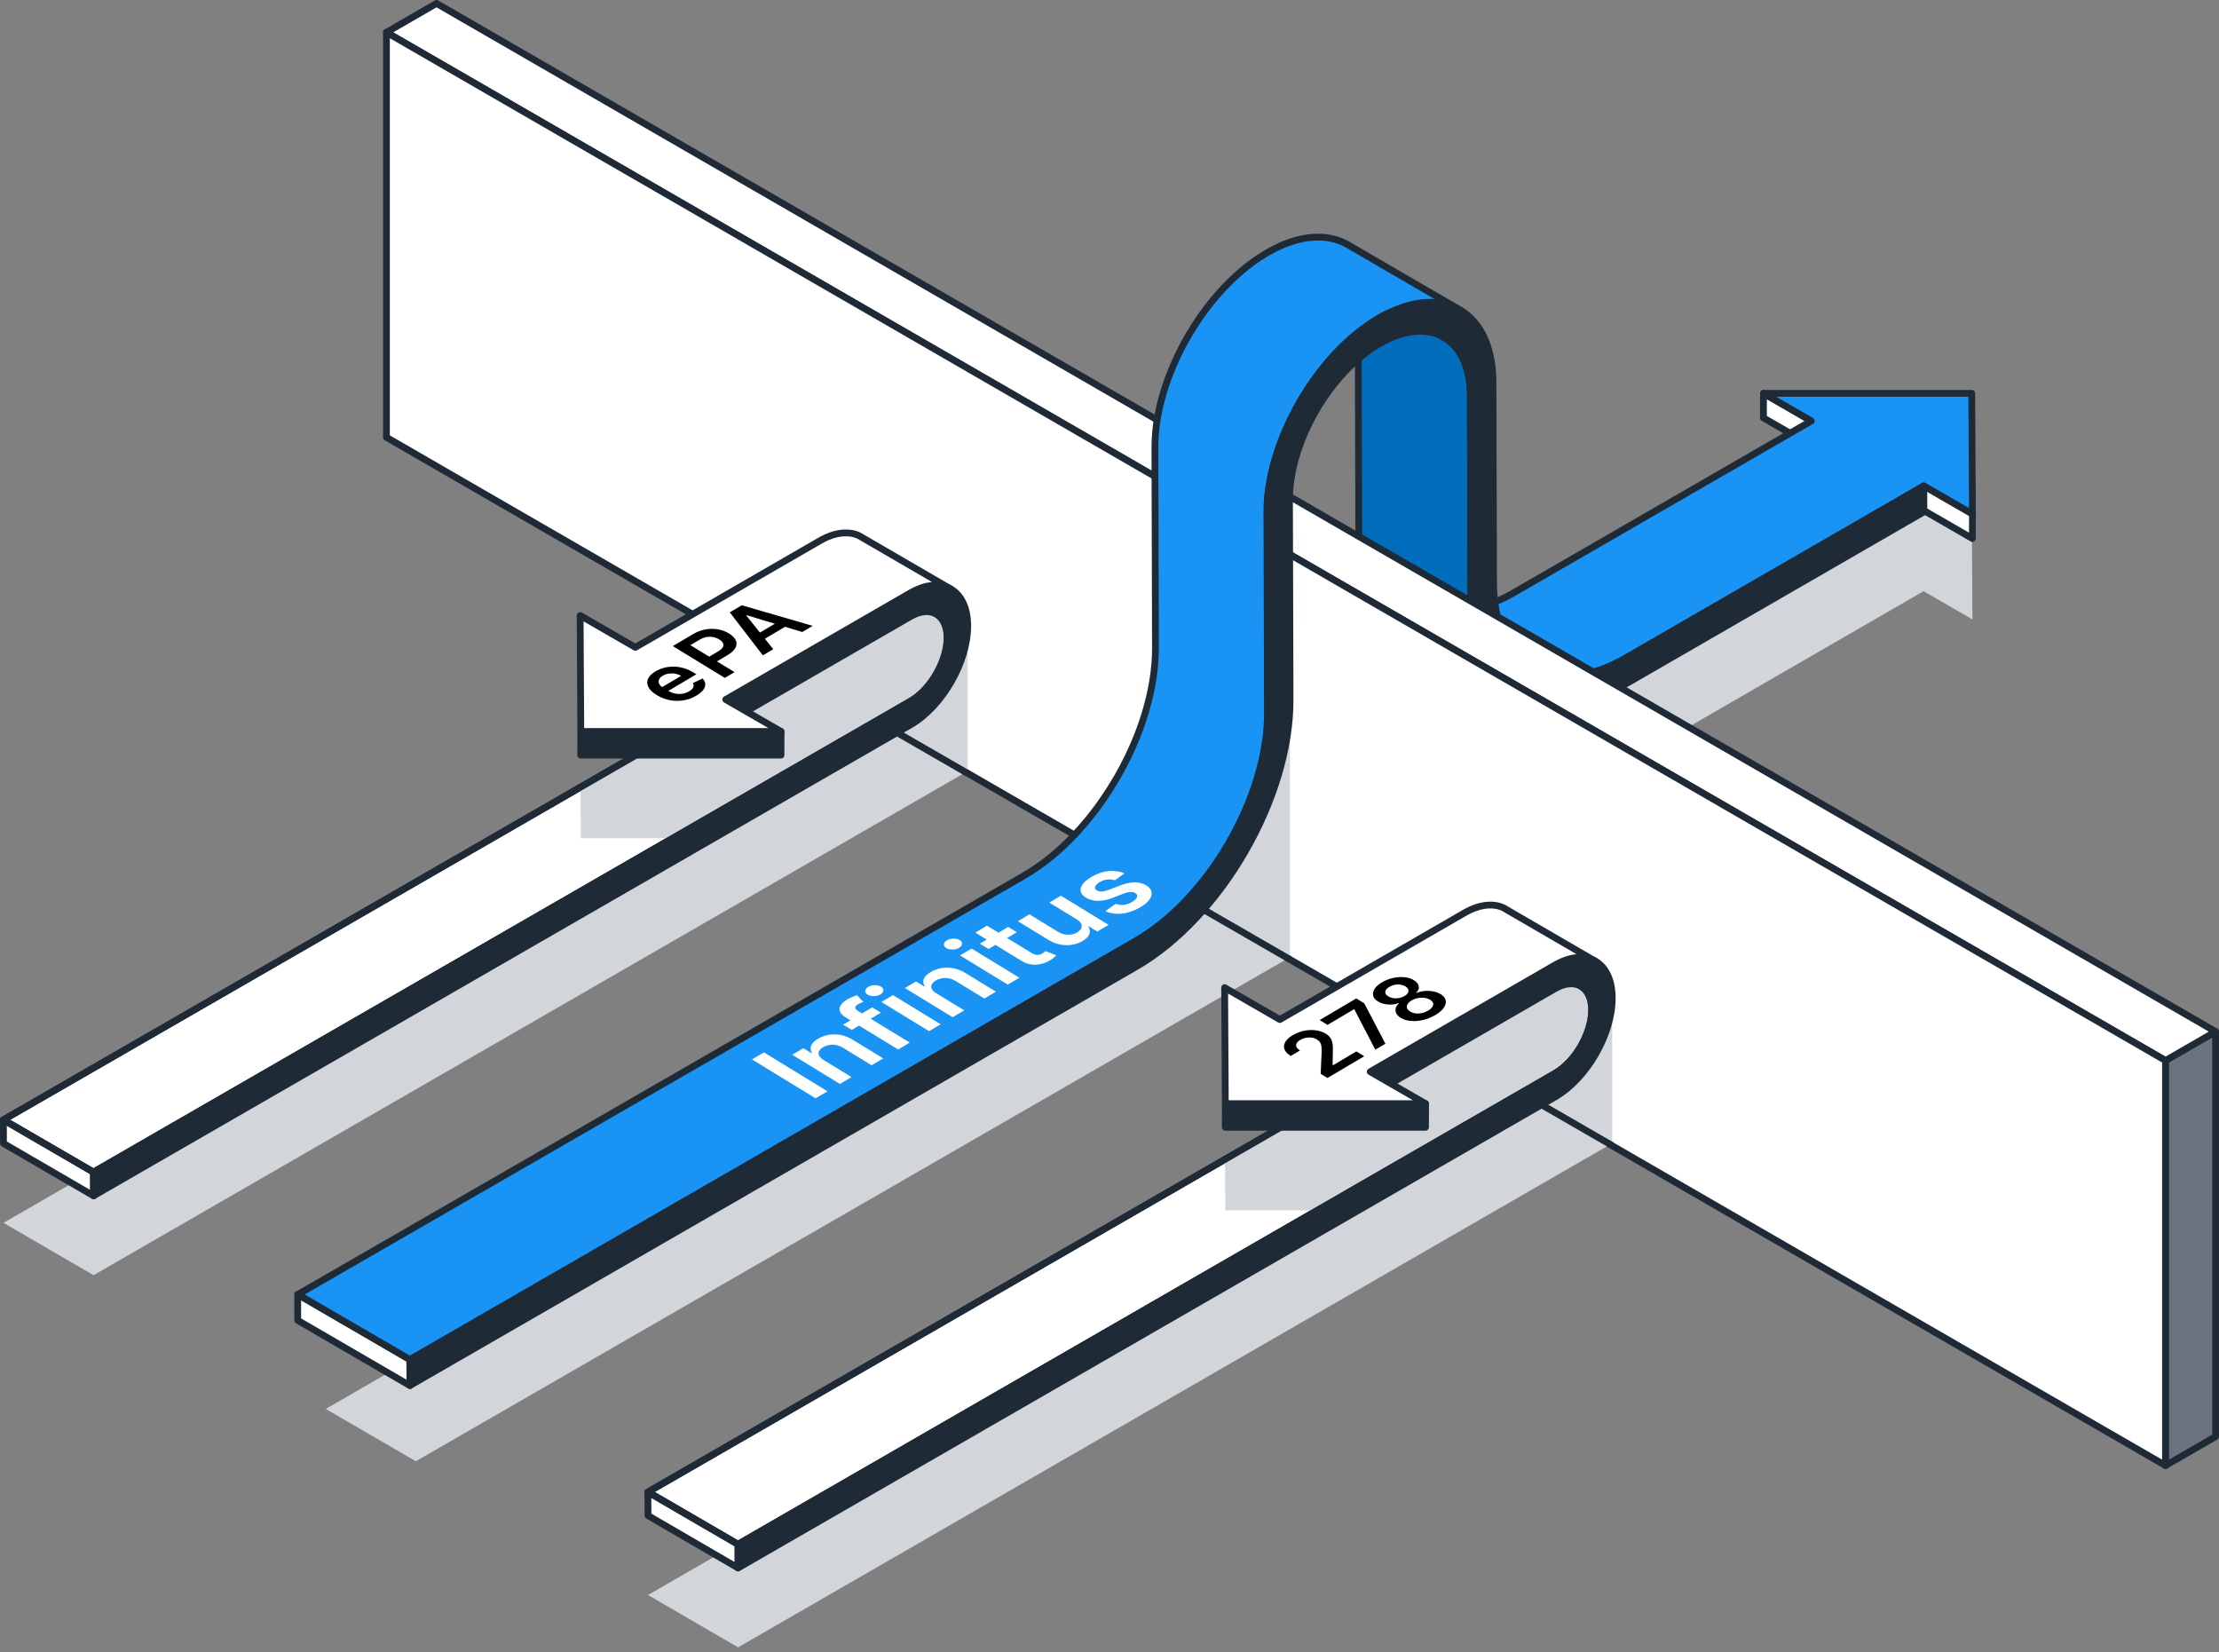 <?xml version="1.0" encoding="UTF-8"?>
<svg xmlns="http://www.w3.org/2000/svg" width="360" height="268" viewBox="0 0 360 268" fill="none">
  <rect x="0" y="0" width="360" height="268" fill="#808080" stroke="none"/>
  <g clip-path="url(#clip0_7861_3737)">
    <path d="M319.999 100.478L319.885 80.913L286.103 80.909L295.709 86.457L297.405 87.435L202.793 142.094L217.408 150.586L312.068 95.9L319.999 100.478Z" fill="#D2D6DB"></path>
    <path d="M310.394 77.826L295.709 69.349L286.103 63.805L286.092 67.788L295.698 73.333L310.383 81.809L319.988 87.357L319.999 83.374L310.394 77.826Z" fill="white" stroke="#1F2A37" stroke-width="1.102" stroke-linejoin="round"></path>
    <path d="M319.999 83.374L319.885 63.809H286.107L293.861 68.283L245.59 96.152C245.258 96.343 244.929 96.52 244.605 96.69C244.52 96.734 244.435 96.779 244.35 96.823C244.055 96.974 243.76 97.118 243.469 97.254C243.435 97.269 243.406 97.284 243.373 97.299C243.048 97.446 242.727 97.587 242.406 97.716C242.344 97.741 242.281 97.767 242.218 97.789C241.905 97.911 241.595 98.029 241.289 98.132C241.252 98.144 241.218 98.155 241.182 98.166C240.887 98.265 240.595 98.354 240.307 98.435C240.263 98.446 240.219 98.461 240.175 98.475C239.935 98.542 239.695 98.597 239.455 98.653C239.359 98.675 239.263 98.701 239.171 98.723C238.847 98.793 238.522 98.852 238.205 98.903C238.179 98.907 238.149 98.911 238.124 98.914C237.847 98.955 237.574 98.988 237.301 99.014C237.205 99.021 237.106 99.029 237.01 99.036C236.803 99.051 236.6 99.062 236.397 99.069C236.305 99.069 236.217 99.073 236.124 99.073C235.91 99.073 235.696 99.073 235.49 99.062C235.42 99.062 235.346 99.062 235.276 99.055C235.007 99.04 234.737 99.014 234.475 98.984C234.416 98.977 234.361 98.966 234.302 98.959C234.088 98.929 233.882 98.896 233.671 98.855C233.601 98.841 233.527 98.826 233.457 98.811C233.214 98.76 232.974 98.701 232.738 98.634C232.727 98.634 232.716 98.627 232.705 98.627C232.458 98.557 232.218 98.472 231.982 98.387C231.915 98.365 231.853 98.339 231.79 98.313C231.598 98.239 231.41 98.158 231.222 98.073C231.174 98.051 231.126 98.029 231.078 98.007C230.838 97.893 230.599 97.767 230.37 97.634L248.57 108.21C248.611 108.232 248.648 108.254 248.688 108.276C248.88 108.387 249.079 108.487 249.278 108.583C249.326 108.605 249.374 108.627 249.422 108.649C249.537 108.701 249.647 108.756 249.765 108.804C249.839 108.833 249.917 108.863 249.99 108.893C250.053 108.918 250.116 108.944 250.182 108.966C250.418 109.051 250.654 109.136 250.898 109.206C250.898 109.206 250.901 109.206 250.905 109.206C250.916 109.206 250.927 109.213 250.938 109.213C251.174 109.28 251.414 109.339 251.658 109.39C251.728 109.405 251.802 109.42 251.872 109.435C251.949 109.45 252.023 109.468 252.1 109.479C252.233 109.501 252.366 109.52 252.502 109.538C252.561 109.545 252.617 109.556 252.676 109.564C252.912 109.593 253.155 109.616 253.399 109.634C253.425 109.634 253.45 109.634 253.476 109.634C253.546 109.638 253.616 109.638 253.69 109.641C253.9 109.649 254.111 109.652 254.325 109.652C254.413 109.652 254.505 109.652 254.598 109.649C254.671 109.649 254.741 109.649 254.815 109.645C254.944 109.638 255.077 109.627 255.21 109.616C255.306 109.608 255.402 109.604 255.498 109.593C255.771 109.568 256.044 109.534 256.32 109.494C256.346 109.49 256.376 109.486 256.401 109.483C256.401 109.483 256.409 109.483 256.412 109.483C256.73 109.435 257.047 109.376 257.372 109.306C257.467 109.284 257.563 109.258 257.659 109.236C257.87 109.188 258.083 109.14 258.297 109.081C258.323 109.073 258.349 109.066 258.375 109.059C258.419 109.047 258.463 109.033 258.511 109.018C258.799 108.937 259.09 108.845 259.386 108.749C259.422 108.738 259.456 108.727 259.493 108.715C259.799 108.608 260.112 108.494 260.422 108.372C260.485 108.347 260.548 108.321 260.61 108.295C260.677 108.269 260.743 108.243 260.813 108.214C261.068 108.107 261.322 107.996 261.58 107.878C261.614 107.863 261.647 107.849 261.676 107.83C261.968 107.694 262.263 107.55 262.558 107.399C262.643 107.354 262.728 107.31 262.812 107.266C263.141 107.096 263.469 106.915 263.797 106.727L312.127 78.826L320.01 83.377L319.999 83.374Z" fill="#1994F5" stroke="#1F2A37" stroke-width="1.102" stroke-linejoin="round"></path>
    <path d="M238.64 96.597L238.548 64.129C238.533 59.51 236.899 56.257 234.262 54.722L216.061 44.147C218.699 45.677 220.333 48.931 220.348 53.553L220.44 86.021C220.462 93.915 223.258 99.474 227.762 102.089L245.962 112.665C241.458 110.046 238.662 104.487 238.64 96.597Z" fill="#006EBD" stroke="#1F2A37" stroke-width="1.102" stroke-linejoin="round"></path>
    <path d="M312.116 78.821L263.786 106.723C251.979 113.54 242.344 108.047 242.307 94.484L242.215 62.015C242.181 50.857 234.571 46.084 225.014 50.89V55.114C232.554 51.458 238.526 55.291 238.548 64.129L238.64 96.597C238.684 112.485 249.968 118.918 263.797 110.932L312.116 83.037V78.821Z" fill="#1F2A37" stroke="#1F2A37" stroke-width="1.102" stroke-linejoin="round"></path>
    <path d="M70.82 0.554V66.25L359.447 233.045V167.348L70.82 0.554Z" fill="#5DAECF"></path>
    <path d="M351.32 172.04V237.736L359.447 233.044V167.348L351.32 172.04Z" fill="#6C737F" stroke="#1F2A37" stroke-width="1.102" stroke-linejoin="round"></path>
    <path d="M351.32 172.04L62.694 5.246L70.82 0.554L359.447 167.348L351.32 172.04Z" fill="white" stroke="#1F2A37" stroke-width="1.102" stroke-linejoin="round"></path>
    <path d="M62.694 5.245V70.942L351.32 237.736V172.039L62.694 5.245Z" fill="white" stroke="#1F2A37" stroke-width="1.102" stroke-linejoin="round"></path>
    <path d="M142.334 116.627L0.564 198.366L15.179 206.858L156.997 125.093L142.334 116.627Z" fill="#D2D6DB"></path>
    <path d="M142.334 93.053L156.997 101.518V125.093L142.334 116.628V93.053Z" fill="#D2D6DB"></path>
    <path d="M153.452 105.392C153.485 105.226 153.518 105.06 153.544 104.894C153.544 104.894 153.544 104.89 153.544 104.886C153.577 104.669 153.603 104.455 153.622 104.244C153.625 104.189 153.633 104.137 153.636 104.082C153.651 103.868 153.662 103.654 153.662 103.444C153.659 101.566 152.991 100.242 151.921 99.622L137.306 91.131C138.38 91.754 139.044 93.075 139.047 94.952C139.047 95.163 139.036 95.377 139.022 95.591C139.018 95.646 139.014 95.698 139.007 95.753C138.988 95.967 138.963 96.181 138.929 96.395V96.402C138.896 96.612 138.852 96.823 138.808 97.033C138.785 97.129 138.763 97.228 138.738 97.324C138.701 97.479 138.66 97.63 138.616 97.785C138.597 97.844 138.583 97.903 138.564 97.966C138.498 98.18 138.428 98.394 138.35 98.608C138.339 98.638 138.328 98.663 138.317 98.693C138.232 98.918 138.144 99.139 138.048 99.361C138.04 99.379 138.033 99.394 138.026 99.408C137.926 99.633 137.823 99.855 137.712 100.072C137.701 100.091 137.69 100.113 137.683 100.131C137.568 100.36 137.446 100.585 137.317 100.803C137.317 100.803 137.314 100.81 137.31 100.814C137.177 101.043 137.041 101.264 136.897 101.485C136.893 101.493 136.889 101.496 136.886 101.504C136.742 101.725 136.591 101.943 136.436 102.153C136.436 102.153 136.432 102.157 136.428 102.16C136.273 102.37 136.111 102.577 135.945 102.78C135.945 102.78 135.938 102.787 135.938 102.791C135.772 102.99 135.602 103.182 135.429 103.37C135.421 103.378 135.418 103.381 135.41 103.389C135.263 103.544 135.111 103.691 134.96 103.839C134.898 103.898 134.835 103.957 134.772 104.012C134.658 104.119 134.54 104.219 134.422 104.318C134.359 104.37 134.3 104.421 134.237 104.473C134.075 104.606 133.909 104.731 133.739 104.849C133.725 104.86 133.706 104.871 133.691 104.883C133.5 105.015 133.3 105.141 133.105 105.255L0.553 181.657L15.168 190.148L147.716 113.743C147.716 113.743 147.723 113.739 147.727 113.736C147.812 113.688 147.897 113.636 147.982 113.581C148.066 113.529 148.151 113.474 148.236 113.415C148.258 113.4 148.28 113.381 148.302 113.367C148.317 113.356 148.336 113.345 148.35 113.333C148.395 113.304 148.439 113.271 148.483 113.241C148.575 113.175 148.671 113.105 148.764 113.031C148.793 113.009 148.823 112.983 148.848 112.961C148.911 112.909 148.974 112.858 149.033 112.806C149.151 112.706 149.269 112.607 149.383 112.5C149.446 112.441 149.509 112.385 149.571 112.326C149.612 112.286 149.656 112.249 149.697 112.212C149.763 112.149 149.826 112.083 149.889 112.017C149.933 111.972 149.977 111.924 150.021 111.876C150.025 111.873 150.032 111.865 150.036 111.862C150.044 111.854 150.051 111.847 150.058 111.836C150.095 111.795 150.136 111.755 150.173 111.71C150.21 111.67 150.246 111.626 150.287 111.585C150.324 111.544 150.361 111.5 150.398 111.456C150.431 111.415 150.468 111.375 150.501 111.334C150.516 111.316 150.53 111.297 150.545 111.279C150.545 111.279 150.553 111.271 150.553 111.268C150.567 111.253 150.578 111.235 150.593 111.22C150.623 111.183 150.656 111.142 150.685 111.105C150.715 111.069 150.748 111.028 150.778 110.987C150.807 110.947 150.84 110.906 150.87 110.869C150.903 110.829 150.933 110.785 150.966 110.744C150.988 110.714 151.01 110.681 151.036 110.652L151.043 110.644C151.043 110.644 151.058 110.626 151.062 110.619C151.091 110.574 151.124 110.534 151.154 110.489C151.187 110.445 151.217 110.401 151.25 110.353C151.287 110.301 151.32 110.25 151.357 110.198C151.394 110.146 151.427 110.095 151.46 110.039C151.471 110.025 151.478 110.01 151.49 109.991C151.49 109.988 151.497 109.98 151.501 109.977C151.523 109.943 151.541 109.914 151.563 109.881C151.604 109.818 151.644 109.752 151.685 109.689C151.726 109.623 151.766 109.556 151.807 109.486C151.844 109.427 151.877 109.364 151.914 109.305C151.914 109.305 151.917 109.298 151.921 109.294C151.921 109.291 151.929 109.283 151.929 109.28C151.976 109.195 152.024 109.11 152.072 109.025C152.12 108.94 152.165 108.855 152.209 108.767C152.235 108.719 152.26 108.667 152.283 108.619C152.294 108.601 152.305 108.579 152.312 108.56C152.327 108.531 152.345 108.497 152.36 108.468C152.412 108.365 152.46 108.261 152.508 108.158C152.548 108.07 152.589 107.981 152.626 107.893C152.633 107.878 152.64 107.859 152.648 107.845C152.652 107.834 152.659 107.819 152.666 107.808C152.718 107.686 152.77 107.561 152.821 107.439C152.854 107.35 152.888 107.265 152.921 107.177C152.932 107.151 152.943 107.122 152.95 107.096C152.958 107.077 152.965 107.055 152.972 107.037C153.028 106.886 153.079 106.731 153.127 106.579C153.142 106.539 153.149 106.498 153.164 106.454C153.183 106.395 153.201 106.336 153.216 106.273C153.238 106.199 153.26 106.126 153.282 106.052C153.304 105.971 153.319 105.893 153.338 105.816C153.363 105.72 153.386 105.62 153.408 105.524C153.419 105.48 153.43 105.436 153.441 105.392H153.452Z" fill="white" stroke="#1F2A37" stroke-width="1.102" stroke-linejoin="round"></path>
    <path d="M15.179 193.98L0.564 185.485L0.553 181.656L15.168 190.151L15.179 193.98Z" fill="white" stroke="#1F2A37" stroke-width="1.102" stroke-linejoin="round"></path>
    <path d="M151.918 99.618L137.303 91.127C138.376 91.75 139.04 93.071 139.044 94.948C139.044 95.159 139.033 95.373 139.018 95.587C139.014 95.642 139.011 95.694 139.003 95.749C138.985 95.963 138.959 96.177 138.926 96.391V96.398C138.893 96.608 138.848 96.819 138.804 97.029C138.782 97.125 138.76 97.225 138.734 97.32C138.697 97.475 138.656 97.626 138.612 97.781C138.594 97.841 138.579 97.9 138.561 97.962C138.494 98.176 138.424 98.39 138.347 98.604C138.336 98.634 138.324 98.659 138.313 98.689C138.229 98.914 138.14 99.135 138.044 99.357C138.037 99.375 138.029 99.39 138.022 99.404C137.922 99.629 137.819 99.851 137.708 100.068C137.697 100.087 137.686 100.109 137.679 100.128C137.565 100.356 137.443 100.581 137.314 100.799C137.314 100.799 137.31 100.806 137.306 100.81C137.174 101.039 137.037 101.264 136.893 101.481C136.89 101.489 136.886 101.492 136.882 101.5C136.738 101.721 136.587 101.939 136.432 102.149C136.432 102.149 136.428 102.153 136.425 102.156C136.27 102.367 136.108 102.573 135.942 102.776C135.942 102.776 135.934 102.783 135.934 102.787C135.768 102.986 135.599 103.178 135.425 103.366C135.418 103.374 135.414 103.377 135.407 103.385C135.259 103.54 135.108 103.687 134.957 103.835C134.894 103.894 134.831 103.953 134.769 104.008C134.654 104.115 134.536 104.215 134.418 104.314C134.355 104.366 134.296 104.418 134.234 104.469C134.071 104.602 133.905 104.727 133.736 104.845C133.721 104.856 133.702 104.868 133.688 104.879C133.496 105.011 133.297 105.137 133.101 105.251L103.315 122.47L94.174 127.753L94.222 135.975H109.257L117.977 130.936L147.716 113.746C147.716 113.746 147.723 113.743 147.727 113.739C147.812 113.691 147.897 113.639 147.982 113.584C148.066 113.532 148.151 113.477 148.236 113.418C148.258 113.403 148.28 113.385 148.303 113.37C148.317 113.359 148.336 113.348 148.351 113.337C148.395 113.307 148.439 113.274 148.483 113.245C148.576 113.178 148.671 113.108 148.764 113.034C148.793 113.012 148.823 112.986 148.848 112.964C148.911 112.913 148.974 112.861 149.033 112.809C149.151 112.71 149.269 112.61 149.383 112.503C149.446 112.444 149.509 112.389 149.572 112.33C149.612 112.289 149.656 112.252 149.697 112.216C149.763 112.153 149.826 112.086 149.889 112.02C149.933 111.976 149.977 111.928 150.022 111.88C150.025 111.876 150.033 111.869 150.036 111.865C150.044 111.858 150.051 111.85 150.058 111.839C150.095 111.799 150.136 111.758 150.173 111.714C150.21 111.673 150.247 111.629 150.287 111.588C150.324 111.548 150.361 111.504 150.398 111.459C150.431 111.419 150.468 111.378 150.501 111.338C150.516 111.319 150.531 111.301 150.545 111.282C150.545 111.282 150.553 111.275 150.553 111.271C150.567 111.256 150.579 111.238 150.593 111.223C150.623 111.186 150.656 111.146 150.685 111.109C150.715 111.072 150.748 111.031 150.778 110.991C150.807 110.95 150.84 110.91 150.87 110.873C150.903 110.832 150.933 110.788 150.966 110.747C150.988 110.718 151.01 110.685 151.036 110.655L151.043 110.648C151.043 110.648 151.058 110.629 151.062 110.622C151.091 110.578 151.124 110.537 151.154 110.493C151.187 110.449 151.217 110.404 151.25 110.356C151.287 110.305 151.32 110.253 151.357 110.201C151.394 110.15 151.427 110.098 151.46 110.043C151.471 110.028 151.479 110.013 151.49 109.995C151.49 109.991 151.497 109.984 151.501 109.98C151.523 109.947 151.541 109.917 151.563 109.884C151.604 109.822 151.645 109.755 151.685 109.692C151.726 109.626 151.766 109.56 151.807 109.49C151.844 109.431 151.877 109.368 151.914 109.309C151.914 109.309 151.918 109.301 151.921 109.298C151.921 109.294 151.929 109.287 151.929 109.283C151.977 109.198 152.025 109.113 152.072 109.028C152.12 108.944 152.165 108.859 152.209 108.77C152.235 108.722 152.261 108.671 152.283 108.623C152.294 108.604 152.305 108.582 152.312 108.564C152.327 108.534 152.345 108.505 152.36 108.471C152.412 108.368 152.46 108.265 152.508 108.162C152.548 108.073 152.589 107.985 152.626 107.896C152.633 107.881 152.641 107.863 152.648 107.848C152.652 107.837 152.659 107.822 152.666 107.811C152.718 107.689 152.77 107.564 152.821 107.442C152.854 107.354 152.888 107.269 152.921 107.18C152.932 107.155 152.943 107.125 152.95 107.099C152.958 107.081 152.965 107.059 152.973 107.04C153.028 106.889 153.079 106.734 153.127 106.583C153.142 106.542 153.15 106.502 153.164 106.457C153.183 106.398 153.201 106.339 153.216 106.277C153.238 106.203 153.26 106.129 153.282 106.055C153.305 105.974 153.319 105.897 153.338 105.819C153.364 105.723 153.386 105.627 153.408 105.528C153.419 105.484 153.43 105.439 153.441 105.395C153.474 105.229 153.507 105.063 153.533 104.897C153.533 104.897 153.533 104.893 153.533 104.89C153.566 104.672 153.592 104.458 153.611 104.248C153.614 104.193 153.622 104.141 153.625 104.086C153.64 103.872 153.651 103.658 153.651 103.447C153.648 101.57 152.98 100.246 151.91 99.626L151.918 99.618Z" fill="#D2D6DB"></path>
    <path d="M147.664 96.199C152.792 93.237 156.979 95.624 156.997 101.518C157.015 107.413 152.855 114.613 147.727 117.576L15.179 193.981L15.168 190.152L147.716 113.747C151.006 111.847 153.673 107.225 153.662 103.444C153.651 99.667 150.966 98.132 147.676 100.032L116.081 118.273L116.07 114.44L147.664 96.199Z" fill="#1F2A37" stroke="#1F2A37" stroke-width="1.102" stroke-linejoin="round"></path>
    <path d="M246.899 176.997L105.129 258.736L119.741 267.228L261.558 185.463L246.899 176.997Z" fill="#D2D6DB"></path>
    <path d="M246.899 153.423L261.558 161.889V185.463L246.899 176.998V153.423Z" fill="#D2D6DB"></path>
    <path d="M258.017 165.762C258.05 165.596 258.084 165.43 258.109 165.264C258.109 165.264 258.109 165.26 258.109 165.256C258.143 165.039 258.168 164.825 258.187 164.614C258.19 164.559 258.198 164.508 258.202 164.452C258.216 164.238 258.227 164.024 258.227 163.814C258.224 161.936 257.556 160.612 256.486 159.992L241.871 151.501C242.945 152.124 243.609 153.445 243.613 155.323C243.613 155.533 243.601 155.747 243.587 155.961C243.583 156.016 243.579 156.068 243.572 156.123C243.554 156.337 243.528 156.551 243.495 156.765V156.772C243.461 156.982 243.417 157.193 243.373 157.403C243.351 157.499 243.329 157.598 243.303 157.694C243.266 157.849 243.225 158.001 243.181 158.155C243.163 158.215 243.148 158.274 243.129 158.336C243.063 158.55 242.993 158.764 242.915 158.978C242.904 159.008 242.893 159.033 242.882 159.063C242.797 159.288 242.709 159.509 242.613 159.731C242.606 159.749 242.598 159.764 242.591 159.779C242.491 160.004 242.388 160.225 242.277 160.443C242.266 160.461 242.255 160.483 242.248 160.502C242.133 160.73 242.012 160.955 241.883 161.173C241.883 161.173 241.879 161.18 241.875 161.184C241.742 161.413 241.606 161.634 241.462 161.855C241.458 161.863 241.455 161.866 241.451 161.874C241.307 162.095 241.156 162.313 241.001 162.523C241.001 162.523 240.997 162.527 240.994 162.53C240.839 162.741 240.676 162.947 240.51 163.15C240.51 163.15 240.503 163.157 240.503 163.161C240.337 163.36 240.167 163.552 239.994 163.74C239.987 163.748 239.983 163.751 239.975 163.759C239.828 163.914 239.677 164.061 239.525 164.209C239.463 164.268 239.4 164.327 239.337 164.382C239.223 164.489 239.105 164.589 238.987 164.688C238.924 164.74 238.865 164.792 238.802 164.843C238.64 164.976 238.474 165.101 238.304 165.219C238.29 165.231 238.271 165.242 238.256 165.253C238.065 165.385 237.865 165.511 237.67 165.625L105.122 242.03L119.737 250.522L252.285 174.117C252.285 174.117 252.292 174.113 252.296 174.109C252.381 174.061 252.466 174.01 252.55 173.954C252.635 173.903 252.72 173.847 252.805 173.788C252.827 173.774 252.849 173.755 252.871 173.74C252.886 173.729 252.905 173.718 252.919 173.707C252.964 173.678 253.008 173.645 253.052 173.615C253.144 173.549 253.24 173.475 253.332 173.405C253.362 173.383 253.391 173.357 253.417 173.335C253.48 173.283 253.543 173.231 253.602 173.18C253.72 173.08 253.838 172.981 253.952 172.874C254.015 172.815 254.078 172.759 254.14 172.7C254.181 172.66 254.225 172.623 254.266 172.586C254.332 172.523 254.395 172.457 254.457 172.39C254.502 172.346 254.546 172.298 254.59 172.25C254.594 172.247 254.601 172.239 254.605 172.235C254.612 172.228 254.62 172.221 254.627 172.21C254.664 172.169 254.705 172.128 254.742 172.084C254.778 172.044 254.815 171.999 254.856 171.959C254.893 171.918 254.93 171.874 254.967 171.83C255 171.789 255.037 171.749 255.07 171.708C255.085 171.69 255.099 171.671 255.114 171.653C255.114 171.653 255.121 171.645 255.121 171.642C255.136 171.627 255.147 171.608 255.162 171.594C255.192 171.557 255.225 171.516 255.254 171.479C255.284 171.442 255.317 171.402 255.346 171.361C255.376 171.321 255.409 171.28 255.439 171.243C255.472 171.203 255.501 171.158 255.535 171.118C255.557 171.088 255.579 171.055 255.605 171.026L255.612 171.018C255.612 171.018 255.627 171 255.631 170.992C255.66 170.948 255.693 170.908 255.723 170.863C255.756 170.819 255.785 170.775 255.819 170.727C255.856 170.675 255.889 170.623 255.926 170.572C255.962 170.52 255.996 170.469 256.029 170.413C256.04 170.398 256.047 170.384 256.058 170.365C256.058 170.362 256.066 170.354 256.069 170.35C256.092 170.317 256.11 170.288 256.132 170.255C256.173 170.192 256.213 170.125 256.254 170.063C256.294 169.996 256.335 169.93 256.376 169.86C256.413 169.801 256.446 169.738 256.483 169.679C256.483 169.679 256.486 169.672 256.49 169.668C256.49 169.664 256.497 169.657 256.497 169.653C256.545 169.568 256.593 169.484 256.641 169.399C256.689 169.314 256.733 169.229 256.778 169.141C256.804 169.093 256.829 169.041 256.851 168.993C256.863 168.975 256.874 168.952 256.881 168.934C256.896 168.905 256.914 168.875 256.929 168.842C256.981 168.739 257.029 168.635 257.076 168.532C257.117 168.443 257.158 168.355 257.195 168.266C257.202 168.252 257.209 168.233 257.217 168.218C257.22 168.207 257.228 168.193 257.235 168.182C257.287 168.06 257.338 167.934 257.39 167.813C257.423 167.724 257.456 167.639 257.49 167.551C257.501 167.525 257.512 167.495 257.519 167.47C257.527 167.451 257.534 167.429 257.541 167.411C257.597 167.259 257.648 167.104 257.696 166.953C257.711 166.913 257.718 166.872 257.733 166.828C257.752 166.769 257.77 166.71 257.785 166.647C257.807 166.573 257.829 166.499 257.851 166.426C257.873 166.345 257.888 166.267 257.906 166.19C257.932 166.094 257.954 165.998 257.977 165.898C257.988 165.854 257.999 165.81 258.01 165.765L258.017 165.762Z" fill="white" stroke="#1F2A37" stroke-width="1.102" stroke-linejoin="round"></path>
    <path d="M119.741 254.35L105.126 245.855L105.115 242.026L119.73 250.522L119.741 254.35Z" fill="white" stroke="#1F2A37" stroke-width="1.102" stroke-linejoin="round"></path>
    <path d="M256.482 159.989L241.868 151.497C242.941 152.12 243.605 153.441 243.609 155.319C243.609 155.529 243.598 155.743 243.583 155.957C243.579 156.012 243.576 156.064 243.568 156.119C243.55 156.333 243.524 156.547 243.491 156.761V156.768C243.458 156.979 243.413 157.189 243.369 157.399C243.347 157.495 243.325 157.595 243.299 157.69C243.262 157.845 243.221 157.997 243.177 158.152C243.159 158.211 243.144 158.27 243.125 158.332C243.059 158.546 242.989 158.76 242.912 158.974C242.9 159.004 242.889 159.03 242.878 159.059C242.794 159.284 242.705 159.505 242.609 159.727C242.602 159.745 242.594 159.76 242.587 159.775C242.487 160 242.384 160.221 242.273 160.439C242.262 160.457 242.251 160.479 242.244 160.498C242.13 160.726 242.008 160.951 241.879 161.169C241.879 161.169 241.875 161.176 241.871 161.18C241.739 161.409 241.602 161.63 241.458 161.851C241.455 161.859 241.451 161.862 241.447 161.87C241.303 162.091 241.152 162.309 240.997 162.519C240.997 162.519 240.993 162.523 240.99 162.526C240.835 162.737 240.672 162.943 240.506 163.146C240.506 163.146 240.499 163.154 240.499 163.157C240.333 163.356 240.163 163.548 239.99 163.736C239.983 163.744 239.979 163.747 239.972 163.755C239.824 163.91 239.673 164.057 239.522 164.205C239.459 164.264 239.396 164.323 239.333 164.378C239.219 164.485 239.101 164.585 238.983 164.684C238.92 164.736 238.861 164.788 238.799 164.839C238.636 164.972 238.47 165.097 238.301 165.216C238.286 165.227 238.267 165.238 238.253 165.249C238.061 165.382 237.862 165.507 237.666 165.621L207.879 182.84L198.739 188.123L198.787 196.345H213.822L222.542 191.306L252.281 174.116C252.281 174.116 252.288 174.113 252.292 174.109C252.377 174.061 252.462 174.01 252.547 173.954C252.631 173.903 252.716 173.847 252.801 173.788C252.823 173.773 252.845 173.755 252.868 173.74C252.882 173.729 252.901 173.718 252.915 173.707C252.96 173.678 253.004 173.644 253.048 173.615C253.14 173.548 253.236 173.478 253.329 173.405C253.358 173.382 253.388 173.357 253.413 173.334C253.476 173.283 253.539 173.231 253.598 173.18C253.716 173.08 253.834 172.98 253.948 172.873C254.011 172.814 254.074 172.759 254.136 172.7C254.177 172.659 254.221 172.623 254.262 172.586C254.328 172.523 254.391 172.457 254.454 172.39C254.498 172.346 254.542 172.298 254.586 172.25C254.59 172.246 254.598 172.239 254.601 172.235C254.609 172.228 254.616 172.22 254.623 172.209C254.66 172.169 254.701 172.128 254.738 172.084C254.775 172.043 254.811 171.999 254.852 171.959C254.889 171.918 254.926 171.874 254.963 171.829C254.996 171.789 255.033 171.748 255.066 171.708C255.081 171.689 255.096 171.671 255.11 171.652C255.11 171.652 255.118 171.645 255.118 171.641C255.132 171.627 255.143 171.608 255.158 171.593C255.188 171.556 255.221 171.516 255.25 171.479C255.28 171.442 255.313 171.402 255.343 171.361C255.372 171.32 255.405 171.28 255.435 171.243C255.468 171.202 255.498 171.158 255.531 171.118C255.553 171.088 255.575 171.055 255.601 171.025L255.608 171.018C255.608 171.018 255.623 170.999 255.627 170.992C255.656 170.948 255.689 170.907 255.719 170.863C255.752 170.819 255.782 170.774 255.815 170.727C255.852 170.675 255.885 170.623 255.922 170.572C255.959 170.52 255.992 170.468 256.025 170.413C256.036 170.398 256.044 170.383 256.055 170.365C256.055 170.361 256.062 170.354 256.066 170.35C256.088 170.317 256.106 170.288 256.128 170.254C256.169 170.192 256.21 170.125 256.25 170.063C256.291 169.996 256.331 169.93 256.372 169.86C256.409 169.801 256.442 169.738 256.479 169.679C256.479 169.679 256.482 169.672 256.486 169.668C256.486 169.664 256.494 169.657 256.494 169.653C256.542 169.568 256.589 169.483 256.637 169.399C256.685 169.314 256.73 169.229 256.774 169.14C256.8 169.092 256.826 169.041 256.848 168.993C256.859 168.974 256.87 168.952 256.877 168.934C256.892 168.904 256.91 168.875 256.925 168.842C256.977 168.738 257.025 168.635 257.073 168.532C257.113 168.443 257.154 168.355 257.191 168.266C257.198 168.251 257.205 168.233 257.213 168.218C257.217 168.207 257.224 168.192 257.231 168.181C257.283 168.06 257.335 167.934 257.386 167.812C257.419 167.724 257.453 167.639 257.486 167.551C257.497 167.525 257.508 167.495 257.515 167.469C257.523 167.451 257.53 167.429 257.537 167.41C257.593 167.259 257.644 167.104 257.692 166.953C257.707 166.912 257.715 166.872 257.729 166.828C257.748 166.768 257.766 166.709 257.781 166.647C257.803 166.573 257.825 166.499 257.847 166.425C257.869 166.344 257.884 166.267 257.903 166.189C257.928 166.093 257.951 165.998 257.973 165.898C257.984 165.854 257.995 165.809 258.006 165.765C258.039 165.599 258.072 165.433 258.098 165.267C258.098 165.267 258.098 165.263 258.098 165.26C258.131 165.042 258.157 164.828 258.176 164.618C258.179 164.563 258.187 164.511 258.19 164.456C258.205 164.242 258.216 164.028 258.216 163.817C258.213 161.94 257.545 160.616 256.475 159.996L256.482 159.989Z" fill="#D2D6DB"></path>
    <path d="M252.229 156.569C257.357 153.607 261.544 155.994 261.562 161.888C261.58 167.783 257.419 174.984 252.292 177.946L119.744 254.351L119.733 250.522L252.281 174.117C255.571 172.217 258.238 167.595 258.227 163.814C258.216 160.037 255.531 158.502 252.24 160.402L220.646 178.643L220.635 174.81L252.229 156.569Z" fill="#1F2A37" stroke="#1F2A37" stroke-width="1.102" stroke-linejoin="round"></path>
    <path d="M194.615 146.812L52.849 228.552L67.46 237.043L209.278 155.278L194.615 146.812Z" fill="#D2D6DB"></path>
    <path d="M194.615 81.116L209.278 89.582V155.279L194.615 146.813V81.116Z" fill="#D2D6DB"></path>
    <path d="M156.997 125.462L142.334 116.996" stroke="#1F2A37" stroke-width="1.102" stroke-linejoin="round"></path>
    <path d="M261.558 185.832L246.899 177.366" stroke="#1F2A37" stroke-width="1.102" stroke-linejoin="round"></path>
    <path d="M209.278 155.647L194.615 147.182" stroke="#1F2A37" stroke-width="1.102" stroke-linejoin="round"></path>
    <path d="M66.505 224.767L48.304 214.187L48.293 209.979L66.493 220.554L66.505 224.767Z" fill="white" stroke="#1F2A37" stroke-width="1.102" stroke-linejoin="round"></path>
    <path d="M205.574 81.864C205.585 81.628 205.6 81.392 205.618 81.156C205.626 81.034 205.637 80.916 205.648 80.795C205.67 80.559 205.692 80.323 205.718 80.087C205.729 79.976 205.744 79.865 205.755 79.754C205.777 79.592 205.799 79.426 205.825 79.264C205.858 79.017 205.895 78.773 205.936 78.526C205.961 78.36 205.995 78.194 206.024 78.028C206.068 77.788 206.113 77.552 206.161 77.312C206.201 77.121 206.242 76.929 206.282 76.737C206.319 76.579 206.352 76.416 206.393 76.257C206.445 76.047 206.496 75.837 206.552 75.627C206.592 75.468 206.633 75.313 206.673 75.155C206.743 74.9 206.817 74.642 206.891 74.387C206.917 74.295 206.943 74.203 206.972 74.114C207.079 73.764 207.19 73.413 207.308 73.059C207.33 72.997 207.352 72.934 207.374 72.871C207.47 72.587 207.57 72.303 207.673 72.019C207.714 71.912 207.754 71.805 207.795 71.698C207.861 71.521 207.931 71.344 208.001 71.167C208.167 70.739 208.341 70.315 208.525 69.891C208.555 69.821 208.584 69.751 208.614 69.684C208.82 69.212 209.034 68.74 209.259 68.275C209.318 68.153 209.377 68.032 209.436 67.91C209.617 67.537 209.805 67.168 209.997 66.803C210.056 66.689 210.115 66.578 210.174 66.464C210.421 66.003 210.672 65.549 210.934 65.099C210.982 65.014 211.033 64.929 211.085 64.844C211.318 64.45 211.554 64.062 211.797 63.675C211.867 63.565 211.937 63.45 212.011 63.34C212.313 62.871 212.623 62.406 212.941 61.953C212.989 61.883 213.04 61.812 213.092 61.742C213.424 61.27 213.767 60.809 214.117 60.355C214.169 60.289 214.221 60.219 214.272 60.153C214.379 60.012 214.49 59.876 214.601 59.739C214.741 59.566 214.881 59.389 215.021 59.215C215.135 59.075 215.253 58.943 215.368 58.806C215.504 58.644 215.641 58.481 215.781 58.323C216.076 57.987 216.375 57.651 216.677 57.331C216.677 57.327 216.685 57.323 216.688 57.319C216.995 56.991 217.308 56.674 217.625 56.36C217.821 56.169 218.016 55.977 218.215 55.789C218.278 55.73 218.337 55.671 218.4 55.612C218.666 55.361 218.935 55.117 219.208 54.881C219.278 54.819 219.352 54.76 219.422 54.7C219.625 54.527 219.827 54.354 220.034 54.184C220.134 54.103 220.237 54.022 220.337 53.941C220.517 53.797 220.698 53.653 220.879 53.516C220.986 53.435 221.096 53.354 221.203 53.273C221.384 53.14 221.565 53.007 221.746 52.882C221.853 52.804 221.96 52.731 222.07 52.653C222.266 52.52 222.461 52.388 222.66 52.262C222.753 52.203 222.849 52.141 222.941 52.078C223.232 51.893 223.524 51.716 223.819 51.547C224.103 51.384 224.383 51.229 224.663 51.086C224.737 51.049 224.807 51.008 224.881 50.971C225.136 50.842 225.386 50.717 225.637 50.602C225.663 50.591 225.693 50.577 225.718 50.562C225.995 50.433 226.272 50.318 226.548 50.204C226.604 50.182 226.655 50.16 226.711 50.138C226.98 50.031 227.246 49.931 227.507 49.842C227.537 49.831 227.566 49.824 227.596 49.813C227.847 49.728 228.098 49.651 228.345 49.581C228.385 49.569 228.422 49.558 228.463 49.547C228.669 49.492 228.872 49.444 229.075 49.396C229.156 49.378 229.241 49.352 229.322 49.337C229.603 49.278 229.879 49.226 230.152 49.182C230.174 49.182 230.197 49.178 230.219 49.175C230.455 49.138 230.691 49.112 230.927 49.09C231.012 49.083 231.093 49.079 231.174 49.072C231.351 49.06 231.524 49.049 231.698 49.042C231.775 49.042 231.853 49.042 231.93 49.038C232.115 49.038 232.295 49.038 232.476 49.046C232.535 49.046 232.598 49.046 232.657 49.053C232.889 49.068 233.118 49.086 233.343 49.116C233.391 49.123 233.443 49.13 233.491 49.138C233.671 49.164 233.852 49.193 234.029 49.226C234.092 49.237 234.151 49.248 234.214 49.263C234.424 49.307 234.63 49.359 234.83 49.414C234.841 49.414 234.848 49.418 234.859 49.422C235.069 49.485 235.276 49.555 235.479 49.629C235.534 49.651 235.59 49.669 235.645 49.691C235.807 49.754 235.969 49.824 236.128 49.898C236.169 49.916 236.213 49.935 236.253 49.953C236.46 50.053 236.663 50.16 236.862 50.274L218.662 39.698C218.629 39.68 218.595 39.661 218.562 39.639C218.396 39.547 218.227 39.459 218.057 39.377C218.016 39.359 217.972 39.34 217.931 39.322C217.836 39.278 217.74 39.23 217.64 39.189C217.577 39.163 217.511 39.141 217.448 39.115C217.393 39.093 217.338 39.071 217.282 39.053C217.079 38.979 216.876 38.909 216.67 38.85C216.67 38.85 216.666 38.85 216.663 38.85C216.651 38.85 216.64 38.846 216.633 38.843C216.43 38.783 216.224 38.736 216.017 38.691C215.958 38.676 215.895 38.666 215.833 38.654C215.766 38.643 215.703 38.625 215.637 38.614C215.523 38.595 215.408 38.581 215.294 38.562C215.246 38.555 215.194 38.547 215.146 38.54C214.944 38.514 214.737 38.496 214.527 38.481C214.505 38.481 214.482 38.481 214.46 38.481C214.401 38.481 214.339 38.477 214.28 38.474C214.099 38.466 213.918 38.463 213.734 38.466C213.656 38.466 213.579 38.466 213.501 38.47C213.439 38.47 213.376 38.47 213.313 38.47C213.202 38.474 213.088 38.485 212.977 38.496C212.896 38.503 212.811 38.507 212.73 38.514C212.498 38.536 212.262 38.562 212.026 38.599C212.004 38.599 211.981 38.603 211.959 38.606H211.952C211.683 38.647 211.406 38.699 211.133 38.758C211.052 38.776 210.967 38.798 210.886 38.817C210.705 38.857 210.524 38.898 210.344 38.95C210.322 38.957 210.299 38.964 210.277 38.968C210.24 38.979 210.2 38.99 210.159 39.001C209.912 39.071 209.661 39.149 209.41 39.234C209.381 39.245 209.351 39.252 209.322 39.263C209.056 39.352 208.791 39.451 208.525 39.558C208.47 39.58 208.418 39.602 208.363 39.621C208.304 39.643 208.248 39.665 208.189 39.691C207.972 39.783 207.754 39.879 207.533 39.979C207.507 39.99 207.478 40.005 207.452 40.019C207.201 40.137 206.95 40.259 206.696 40.388C206.622 40.425 206.552 40.462 206.478 40.502C206.198 40.65 205.917 40.801 205.633 40.964C205.338 41.133 205.047 41.314 204.755 41.495C204.663 41.554 204.571 41.617 204.475 41.675C204.276 41.805 204.08 41.934 203.885 42.07C203.778 42.144 203.667 42.221 203.56 42.299C203.379 42.428 203.199 42.557 203.018 42.69C202.907 42.771 202.8 42.852 202.693 42.933C202.512 43.074 202.332 43.214 202.151 43.358C202.051 43.439 201.948 43.516 201.849 43.601C201.642 43.771 201.439 43.944 201.236 44.117C201.166 44.176 201.096 44.236 201.026 44.298C200.753 44.538 200.484 44.781 200.218 45.029C200.159 45.084 200.1 45.143 200.037 45.202C199.864 45.364 199.694 45.527 199.525 45.693C199.499 45.718 199.473 45.748 199.443 45.774C199.126 46.087 198.816 46.404 198.506 46.733C198.506 46.736 198.499 46.74 198.495 46.744C198.193 47.069 197.894 47.4 197.595 47.74C197.57 47.769 197.544 47.795 197.518 47.825C197.407 47.954 197.297 48.087 197.186 48.219C197.068 48.356 196.954 48.492 196.835 48.633C196.695 48.806 196.555 48.979 196.415 49.153C196.304 49.289 196.194 49.426 196.087 49.566C196.068 49.592 196.046 49.614 196.028 49.639C195.994 49.68 195.965 49.728 195.932 49.769C195.581 50.222 195.242 50.687 194.906 51.159C194.873 51.207 194.836 51.252 194.803 51.3C194.788 51.322 194.773 51.347 194.759 51.37C194.441 51.823 194.132 52.288 193.829 52.757C193.8 52.801 193.77 52.845 193.741 52.889C193.696 52.956 193.659 53.026 193.615 53.096C193.372 53.483 193.132 53.87 192.903 54.265C192.866 54.328 192.83 54.387 192.793 54.446C192.778 54.468 192.767 54.494 192.752 54.516C192.49 54.966 192.236 55.423 191.992 55.881C191.974 55.918 191.952 55.955 191.929 55.992C191.889 56.065 191.856 56.143 191.815 56.217C191.623 56.585 191.435 56.954 191.254 57.327C191.218 57.404 191.177 57.478 191.14 57.556C191.118 57.6 191.099 57.648 191.077 57.692C190.852 58.16 190.638 58.629 190.432 59.105C190.424 59.12 190.417 59.134 190.41 59.153C190.388 59.205 190.369 59.26 190.347 59.311C190.166 59.736 189.989 60.163 189.823 60.591C189.797 60.661 189.764 60.732 189.738 60.802C189.698 60.909 189.661 61.016 189.62 61.123C189.58 61.233 189.539 61.34 189.499 61.451C189.395 61.731 189.296 62.015 189.2 62.296C189.178 62.358 189.155 62.425 189.133 62.487C189.13 62.502 189.122 62.521 189.115 62.535C189.004 62.871 188.897 63.203 188.798 63.539C188.768 63.631 188.746 63.723 188.717 63.815C188.658 64.011 188.599 64.21 188.543 64.406C188.528 64.465 188.514 64.524 188.495 64.583C188.451 64.741 188.414 64.896 188.373 65.055C188.318 65.265 188.267 65.475 188.215 65.686C188.178 65.844 188.141 66.007 188.104 66.165C188.078 66.279 188.049 66.394 188.027 66.508C188.012 66.586 187.997 66.663 187.982 66.741C187.935 66.98 187.887 67.22 187.846 67.456C187.816 67.622 187.783 67.788 187.757 67.954C187.717 68.201 187.68 68.448 187.647 68.696C187.632 68.814 187.61 68.928 187.595 69.046C187.588 69.094 187.584 69.142 187.58 69.186C187.566 69.297 187.555 69.411 187.544 69.522C187.518 69.758 187.492 69.994 187.473 70.226C187.462 70.348 187.451 70.47 187.444 70.588C187.425 70.824 187.411 71.06 187.4 71.296C187.396 71.403 187.389 71.51 187.385 71.617C187.374 71.953 187.366 72.288 187.366 72.62L187.459 105.089C187.459 105.476 187.451 105.867 187.437 106.262C187.433 106.387 187.425 106.509 187.418 106.634C187.403 106.911 187.389 107.184 187.366 107.461C187.355 107.601 187.344 107.741 187.333 107.881C187.307 108.154 187.282 108.431 187.248 108.708C187.234 108.837 187.219 108.966 187.204 109.099C187.182 109.29 187.149 109.482 187.123 109.674C187.082 109.962 187.042 110.249 186.994 110.537C186.961 110.733 186.927 110.924 186.891 111.12C186.839 111.397 186.787 111.677 186.728 111.954C186.684 112.179 186.632 112.404 186.584 112.629C186.544 112.813 186.5 113.001 186.455 113.186C186.396 113.433 186.334 113.676 186.271 113.923C186.223 114.108 186.179 114.289 186.127 114.473C186.046 114.772 185.961 115.074 185.873 115.373C185.843 115.48 185.814 115.583 185.78 115.69C185.655 116.1 185.526 116.509 185.389 116.919C185.363 116.992 185.338 117.066 185.312 117.144C185.201 117.472 185.083 117.804 184.965 118.132C184.917 118.258 184.873 118.387 184.825 118.512C184.711 118.815 184.593 119.121 184.474 119.423C184.434 119.519 184.397 119.619 184.36 119.715C184.205 120.098 184.043 120.482 183.877 120.862C183.637 121.415 183.383 121.965 183.124 122.511C183.058 122.651 182.988 122.795 182.918 122.935C182.704 123.37 182.486 123.802 182.261 124.23C182.191 124.363 182.125 124.495 182.055 124.624C181.767 125.159 181.472 125.694 181.166 126.222C181.107 126.321 181.048 126.417 180.989 126.517C180.719 126.974 180.439 127.432 180.155 127.882C180.074 128.014 179.989 128.144 179.904 128.276C179.55 128.822 179.188 129.365 178.82 129.896C178.595 130.22 178.366 130.541 178.134 130.858C178.111 130.888 178.093 130.917 178.071 130.947C177.809 131.301 177.543 131.652 177.274 131.998C177.149 132.161 177.016 132.319 176.887 132.481C176.724 132.684 176.562 132.891 176.396 133.09C176.263 133.252 176.127 133.411 175.99 133.57C175.832 133.758 175.673 133.946 175.511 134.13C175.164 134.525 174.814 134.916 174.456 135.296C174.456 135.296 174.452 135.3 174.448 135.303C174.091 135.687 173.725 136.06 173.357 136.425C173.128 136.65 172.899 136.871 172.67 137.089C172.597 137.159 172.527 137.229 172.457 137.295C172.147 137.587 171.829 137.871 171.512 138.147C171.431 138.221 171.346 138.288 171.265 138.361C171.029 138.564 170.789 138.767 170.549 138.966C170.431 139.062 170.313 139.154 170.195 139.25C169.985 139.42 169.775 139.586 169.561 139.748C169.435 139.844 169.306 139.94 169.181 140.032C168.971 140.187 168.76 140.342 168.546 140.49C168.421 140.578 168.296 140.667 168.17 140.755C167.941 140.91 167.713 141.065 167.484 141.213C167.373 141.283 167.266 141.357 167.156 141.427C166.816 141.641 166.473 141.851 166.13 142.05L48.334 209.982L66.534 220.558L184.331 152.626C184.674 152.427 185.017 152.22 185.356 152.002C185.467 151.932 185.574 151.859 185.684 151.788C185.917 151.637 186.145 151.486 186.374 151.331C186.5 151.242 186.625 151.154 186.75 151.065C186.964 150.914 187.175 150.763 187.385 150.608C187.51 150.512 187.639 150.42 187.765 150.324C187.979 150.162 188.189 149.996 188.399 149.826C188.517 149.734 188.635 149.638 188.753 149.542C188.993 149.346 189.233 149.144 189.469 148.937C189.55 148.867 189.635 148.797 189.716 148.723C190.033 148.446 190.347 148.159 190.661 147.867C190.731 147.801 190.801 147.731 190.874 147.664C191.074 147.476 191.273 147.288 191.468 147.093C191.502 147.063 191.531 147.026 191.561 146.997C191.929 146.632 192.295 146.259 192.652 145.875C192.652 145.875 192.656 145.872 192.66 145.868C193.018 145.488 193.368 145.097 193.715 144.702C193.744 144.669 193.778 144.636 193.807 144.603C193.94 144.452 194.065 144.297 194.198 144.142C194.335 143.983 194.471 143.824 194.604 143.662C194.77 143.463 194.932 143.256 195.094 143.053C195.224 142.891 195.353 142.733 195.482 142.57C195.504 142.541 195.526 142.515 195.548 142.485C195.795 142.168 196.039 141.844 196.278 141.519C196.301 141.489 196.319 141.46 196.341 141.43C196.555 141.139 196.765 140.844 196.976 140.549C196.994 140.523 197.013 140.493 197.031 140.468C197.404 139.936 197.765 139.394 198.115 138.848C198.149 138.797 198.186 138.745 198.219 138.693C198.27 138.616 198.315 138.535 198.366 138.454C198.65 138.004 198.931 137.55 199.2 137.089C199.241 137.019 199.289 136.949 199.329 136.875C199.344 136.849 199.359 136.819 199.373 136.794C199.68 136.266 199.975 135.735 200.262 135.196C200.284 135.152 200.31 135.112 200.336 135.067C200.384 134.979 200.425 134.89 200.469 134.802C200.694 134.374 200.912 133.942 201.125 133.507C201.17 133.418 201.218 133.33 201.262 133.241C201.288 133.19 201.31 133.134 201.336 133.083C201.598 132.537 201.848 131.987 202.088 131.434C202.096 131.415 202.107 131.397 202.114 131.379C202.273 131.017 202.424 130.652 202.571 130.287C202.612 130.191 202.649 130.091 202.69 129.995C202.76 129.815 202.833 129.637 202.903 129.457C202.951 129.331 202.996 129.21 203.044 129.084C203.092 128.959 203.14 128.833 203.184 128.708C203.306 128.376 203.42 128.048 203.534 127.716C203.56 127.642 203.586 127.568 203.612 127.498C203.619 127.476 203.626 127.457 203.634 127.435C203.763 127.044 203.888 126.657 204.006 126.266C204.04 126.163 204.065 126.056 204.099 125.952C204.169 125.72 204.239 125.488 204.302 125.255C204.32 125.185 204.335 125.119 204.357 125.049C204.408 124.864 204.453 124.683 204.501 124.499C204.563 124.252 204.626 124.005 204.685 123.761C204.729 123.577 204.77 123.389 204.814 123.204C204.844 123.071 204.877 122.935 204.906 122.802C204.925 122.71 204.94 122.621 204.958 122.529C205.017 122.249 205.069 121.972 205.12 121.696C205.157 121.5 205.19 121.308 205.224 121.113C205.272 120.825 205.312 120.537 205.353 120.25C205.371 120.113 205.397 119.977 205.416 119.84C205.423 119.785 205.427 119.729 205.434 119.674C205.449 119.545 205.463 119.416 205.478 119.283C205.508 119.006 205.537 118.734 205.563 118.457C205.574 118.317 205.589 118.173 205.596 118.033C205.618 117.756 205.633 117.479 205.648 117.206C205.655 117.081 205.663 116.959 205.666 116.834C205.681 116.439 205.688 116.048 205.688 115.661L205.596 83.192C205.596 82.86 205.604 82.525 205.615 82.185C205.618 82.078 205.626 81.975 205.629 81.868L205.574 81.864Z" fill="#1994F5" stroke="#1F2A37" stroke-width="1.102" stroke-linejoin="round"></path>
    <path d="M223.815 51.528C213.7 57.367 205.504 71.565 205.537 83.185L205.629 115.653C205.666 129.22 196.094 145.801 184.29 152.618L66.493 220.55L66.504 224.763L184.301 156.831C198.127 148.848 209.337 129.431 209.292 113.543L209.2 81.075C209.174 71.776 215.737 60.41 223.826 55.741C224.224 55.512 224.619 55.305 225.01 55.117V50.894C224.615 51.093 224.217 51.303 223.815 51.535V51.528Z" fill="#1F2A37" stroke="#1F2A37" stroke-width="1.102" stroke-linejoin="round"></path>
    <path d="M153.452 105.392C153.485 105.226 153.518 105.06 153.544 104.894C153.544 104.894 153.544 104.89 153.544 104.886C153.577 104.669 153.603 104.455 153.622 104.244C153.625 104.189 153.633 104.137 153.636 104.082C153.651 103.868 153.662 103.654 153.662 103.444C153.659 101.566 152.991 100.242 151.921 99.622L137.306 91.131C138.38 91.754 139.044 93.075 139.047 94.952C139.047 95.163 139.036 95.377 139.022 95.591C139.018 95.646 139.014 95.698 139.007 95.753C138.988 95.967 138.963 96.181 138.929 96.395V96.402C138.896 96.612 138.852 96.823 138.808 97.033C138.785 97.129 138.763 97.228 138.738 97.324C138.701 97.479 138.66 97.63 138.616 97.785C138.597 97.844 138.583 97.903 138.564 97.966C138.498 98.18 138.428 98.394 138.35 98.608C138.339 98.638 138.328 98.663 138.317 98.693C138.232 98.918 138.144 99.139 138.048 99.361C138.04 99.379 138.033 99.394 138.026 99.408C137.926 99.633 137.823 99.855 137.712 100.072C137.701 100.091 137.69 100.113 137.683 100.131C137.568 100.36 137.446 100.585 137.317 100.803C137.317 100.803 137.314 100.81 137.31 100.814C137.177 101.043 137.041 101.264 136.897 101.485C136.893 101.493 136.889 101.496 136.886 101.504C136.742 101.725 136.591 101.943 136.436 102.153C136.436 102.153 136.432 102.157 136.428 102.16C136.273 102.37 136.111 102.577 135.945 102.78C135.945 102.78 135.938 102.787 135.938 102.791C135.772 102.99 135.602 103.182 135.429 103.37C135.421 103.378 135.418 103.381 135.41 103.389C135.263 103.544 135.111 103.691 134.96 103.839C134.898 103.898 134.835 103.957 134.772 104.012C134.658 104.119 134.54 104.219 134.422 104.318C134.359 104.37 134.3 104.421 134.237 104.473C134.075 104.606 133.909 104.731 133.739 104.849C133.725 104.86 133.706 104.871 133.691 104.883C133.5 105.015 133.3 105.141 133.105 105.255L0.553 181.657L15.168 190.148L147.716 113.743C147.716 113.743 147.723 113.739 147.727 113.736C147.812 113.688 147.897 113.636 147.982 113.581C148.066 113.529 148.151 113.474 148.236 113.415C148.258 113.4 148.28 113.381 148.302 113.367C148.317 113.356 148.336 113.345 148.35 113.333C148.395 113.304 148.439 113.271 148.483 113.241C148.575 113.175 148.671 113.105 148.764 113.031C148.793 113.009 148.823 112.983 148.848 112.961C148.911 112.909 148.974 112.858 149.033 112.806C149.151 112.706 149.269 112.607 149.383 112.5C149.446 112.441 149.509 112.385 149.571 112.326C149.612 112.286 149.656 112.249 149.697 112.212C149.763 112.149 149.826 112.083 149.889 112.017C149.933 111.972 149.977 111.924 150.021 111.876C150.025 111.873 150.032 111.865 150.036 111.862C150.044 111.854 150.051 111.847 150.058 111.836C150.095 111.795 150.136 111.755 150.173 111.71C150.21 111.67 150.246 111.626 150.287 111.585C150.324 111.544 150.361 111.5 150.398 111.456C150.431 111.415 150.468 111.375 150.501 111.334C150.516 111.316 150.53 111.297 150.545 111.279C150.545 111.279 150.553 111.271 150.553 111.268C150.567 111.253 150.578 111.235 150.593 111.22C150.623 111.183 150.656 111.142 150.685 111.105C150.715 111.069 150.748 111.028 150.778 110.987C150.807 110.947 150.84 110.906 150.87 110.869C150.903 110.829 150.933 110.785 150.966 110.744C150.988 110.714 151.01 110.681 151.036 110.652L151.043 110.644C151.043 110.644 151.058 110.626 151.062 110.619C151.091 110.574 151.124 110.534 151.154 110.489C151.187 110.445 151.217 110.401 151.25 110.353C151.287 110.301 151.32 110.25 151.357 110.198C151.394 110.146 151.427 110.095 151.46 110.039C151.471 110.025 151.478 110.01 151.49 109.991C151.49 109.988 151.497 109.98 151.501 109.977C151.523 109.943 151.541 109.914 151.563 109.881C151.604 109.818 151.644 109.752 151.685 109.689C151.726 109.623 151.766 109.556 151.807 109.486C151.844 109.427 151.877 109.364 151.914 109.305C151.914 109.305 151.917 109.298 151.921 109.294C151.921 109.291 151.929 109.283 151.929 109.28C151.976 109.195 152.024 109.11 152.072 109.025C152.12 108.94 152.165 108.855 152.209 108.767C152.235 108.719 152.26 108.667 152.283 108.619C152.294 108.601 152.305 108.579 152.312 108.56C152.327 108.531 152.345 108.497 152.36 108.468C152.412 108.365 152.46 108.261 152.508 108.158C152.548 108.07 152.589 107.981 152.626 107.893C152.633 107.878 152.64 107.859 152.648 107.845C152.652 107.834 152.659 107.819 152.666 107.808C152.718 107.686 152.77 107.561 152.821 107.439C152.854 107.35 152.888 107.265 152.921 107.177C152.932 107.151 152.943 107.122 152.95 107.096C152.958 107.077 152.965 107.055 152.972 107.037C153.028 106.886 153.079 106.731 153.127 106.579C153.142 106.539 153.149 106.498 153.164 106.454C153.183 106.395 153.201 106.336 153.216 106.273C153.238 106.199 153.26 106.126 153.282 106.052C153.304 105.971 153.319 105.893 153.338 105.816C153.363 105.72 153.386 105.62 153.408 105.524C153.419 105.48 153.43 105.436 153.441 105.392H153.452Z" stroke="#1F2A37" stroke-width="1.102" stroke-linejoin="round"></path>
    <path d="M258.017 165.762C258.05 165.596 258.084 165.43 258.109 165.264C258.109 165.264 258.109 165.26 258.109 165.256C258.143 165.039 258.168 164.825 258.187 164.614C258.19 164.559 258.198 164.508 258.202 164.452C258.216 164.238 258.227 164.024 258.227 163.814C258.224 161.936 257.556 160.612 256.486 159.992L241.871 151.501C242.945 152.124 243.609 153.445 243.613 155.323C243.613 155.533 243.601 155.747 243.587 155.961C243.583 156.016 243.579 156.068 243.572 156.123C243.554 156.337 243.528 156.551 243.495 156.765V156.772C243.461 156.982 243.417 157.193 243.373 157.403C243.351 157.499 243.329 157.598 243.303 157.694C243.266 157.849 243.225 158.001 243.181 158.155C243.163 158.215 243.148 158.274 243.129 158.336C243.063 158.55 242.993 158.764 242.915 158.978C242.904 159.008 242.893 159.033 242.882 159.063C242.797 159.288 242.709 159.509 242.613 159.731C242.606 159.749 242.598 159.764 242.591 159.779C242.491 160.004 242.388 160.225 242.277 160.443C242.266 160.461 242.255 160.483 242.248 160.502C242.133 160.73 242.012 160.955 241.883 161.173C241.883 161.173 241.879 161.18 241.875 161.184C241.742 161.413 241.606 161.634 241.462 161.855C241.458 161.863 241.455 161.866 241.451 161.874C241.307 162.095 241.156 162.313 241.001 162.523C241.001 162.523 240.997 162.527 240.994 162.53C240.839 162.741 240.676 162.947 240.51 163.15C240.51 163.15 240.503 163.157 240.503 163.161C240.337 163.36 240.167 163.552 239.994 163.74C239.987 163.748 239.983 163.751 239.975 163.759C239.828 163.914 239.677 164.061 239.525 164.209C239.463 164.268 239.4 164.327 239.337 164.382C239.223 164.489 239.105 164.589 238.987 164.688C238.924 164.74 238.865 164.792 238.802 164.843C238.64 164.976 238.474 165.101 238.304 165.219C238.29 165.231 238.271 165.242 238.256 165.253C238.065 165.385 237.865 165.511 237.67 165.625L105.122 242.03L119.737 250.522L252.285 174.117C252.285 174.117 252.292 174.113 252.296 174.109C252.381 174.061 252.466 174.01 252.55 173.954C252.635 173.903 252.72 173.847 252.805 173.788C252.827 173.774 252.849 173.755 252.871 173.74C252.886 173.729 252.905 173.718 252.919 173.707C252.964 173.678 253.008 173.645 253.052 173.615C253.144 173.549 253.24 173.475 253.332 173.405C253.362 173.383 253.391 173.357 253.417 173.335C253.48 173.283 253.543 173.231 253.602 173.18C253.72 173.08 253.838 172.981 253.952 172.874C254.015 172.815 254.078 172.759 254.14 172.7C254.181 172.66 254.225 172.623 254.266 172.586C254.332 172.523 254.395 172.457 254.457 172.39C254.502 172.346 254.546 172.298 254.59 172.25C254.594 172.247 254.601 172.239 254.605 172.235C254.612 172.228 254.62 172.221 254.627 172.21C254.664 172.169 254.705 172.128 254.742 172.084C254.778 172.044 254.815 171.999 254.856 171.959C254.893 171.918 254.93 171.874 254.967 171.83C255 171.789 255.037 171.749 255.07 171.708C255.085 171.69 255.099 171.671 255.114 171.653C255.114 171.653 255.121 171.645 255.121 171.642C255.136 171.627 255.147 171.608 255.162 171.594C255.192 171.557 255.225 171.516 255.254 171.479C255.284 171.442 255.317 171.402 255.346 171.361C255.376 171.321 255.409 171.28 255.439 171.243C255.472 171.203 255.501 171.158 255.535 171.118C255.557 171.088 255.579 171.055 255.605 171.026L255.612 171.018C255.612 171.018 255.627 171 255.631 170.992C255.66 170.948 255.693 170.908 255.723 170.863C255.756 170.819 255.785 170.775 255.819 170.727C255.856 170.675 255.889 170.623 255.926 170.572C255.962 170.52 255.996 170.469 256.029 170.413C256.04 170.398 256.047 170.384 256.058 170.365C256.058 170.362 256.066 170.354 256.069 170.35C256.092 170.317 256.11 170.288 256.132 170.255C256.173 170.192 256.213 170.125 256.254 170.063C256.294 169.996 256.335 169.93 256.376 169.86C256.413 169.801 256.446 169.738 256.483 169.679C256.483 169.679 256.486 169.672 256.49 169.668C256.49 169.664 256.497 169.657 256.497 169.653C256.545 169.568 256.593 169.484 256.641 169.399C256.689 169.314 256.733 169.229 256.778 169.141C256.804 169.093 256.829 169.041 256.851 168.993C256.863 168.975 256.874 168.952 256.881 168.934C256.896 168.905 256.914 168.875 256.929 168.842C256.981 168.739 257.029 168.635 257.076 168.532C257.117 168.443 257.158 168.355 257.195 168.266C257.202 168.252 257.209 168.233 257.217 168.218C257.22 168.207 257.228 168.193 257.235 168.182C257.287 168.06 257.338 167.934 257.39 167.813C257.423 167.724 257.456 167.639 257.49 167.551C257.501 167.525 257.512 167.495 257.519 167.47C257.527 167.451 257.534 167.429 257.541 167.411C257.597 167.259 257.648 167.104 257.696 166.953C257.711 166.913 257.718 166.872 257.733 166.828C257.752 166.769 257.77 166.71 257.785 166.647C257.807 166.573 257.829 166.499 257.851 166.426C257.873 166.345 257.888 166.267 257.906 166.19C257.932 166.094 257.954 165.998 257.977 165.898C257.988 165.854 257.999 165.81 258.01 165.765L258.017 165.762Z" stroke="#1F2A37" stroke-width="1.102" stroke-linejoin="round"></path>
    <path d="M231.281 179.03L231.27 182.863H198.783L198.794 179.03H231.281Z" fill="#1F2A37" stroke="#1F2A37" stroke-width="1.102" stroke-linejoin="round"></path>
    <path d="M244.228 147.432C244.188 147.41 244.147 147.387 244.107 147.365C244.066 147.343 244.026 147.325 243.985 147.306C243.944 147.284 243.904 147.266 243.86 147.244C243.845 147.236 243.83 147.229 243.812 147.221C243.76 147.199 243.708 147.181 243.657 147.159C243.616 147.14 243.572 147.122 243.531 147.107C243.52 147.103 243.509 147.1 243.502 147.096C243.439 147.074 243.376 147.055 243.314 147.037C243.273 147.026 243.232 147.011 243.192 146.996C243.184 146.996 243.181 146.993 243.173 146.989C243.111 146.971 243.048 146.96 242.982 146.945C242.93 146.934 242.878 146.919 242.827 146.908C242.823 146.908 242.819 146.908 242.812 146.908C242.757 146.897 242.701 146.889 242.646 146.882C242.58 146.871 242.513 146.86 242.443 146.849C242.439 146.849 242.432 146.849 242.428 146.849C242.391 146.845 242.351 146.845 242.314 146.841C242.222 146.834 242.126 146.823 242.034 146.819C242.023 146.819 242.011 146.819 242 146.819C241.967 146.819 241.93 146.819 241.893 146.819C241.79 146.819 241.683 146.819 241.576 146.819C241.554 146.819 241.532 146.819 241.51 146.819C241.48 146.819 241.447 146.827 241.418 146.827C241.292 146.834 241.167 146.845 241.041 146.86C241.008 146.864 240.979 146.864 240.945 146.867C240.931 146.867 240.916 146.875 240.901 146.875C240.709 146.9 240.51 146.937 240.311 146.982C240.296 146.982 240.281 146.985 240.267 146.989C240.197 147.004 240.127 147.026 240.056 147.044C240.008 147.059 239.957 147.07 239.909 147.085C239.791 147.118 239.673 147.155 239.555 147.196C239.529 147.203 239.507 147.21 239.481 147.218C239.481 147.218 239.477 147.218 239.474 147.218C239.466 147.218 239.459 147.221 239.455 147.225C239.238 147.299 239.016 147.387 238.791 147.483C238.765 147.494 238.74 147.502 238.714 147.513C238.692 147.52 238.673 147.535 238.651 147.542C238.485 147.616 238.315 147.697 238.146 147.786C238.131 147.793 238.116 147.801 238.101 147.808C238.101 147.808 238.098 147.808 238.094 147.812C237.932 147.896 237.769 147.985 237.607 148.077L207.632 165.385L198.68 160.217L198.787 179.033H231.273L222.295 173.851L252.222 156.572C252.384 156.476 252.55 156.388 252.709 156.307C252.727 156.299 252.742 156.292 252.76 156.281C252.93 156.192 253.1 156.115 253.266 156.038C253.314 156.015 253.362 155.997 253.41 155.975C253.635 155.879 253.856 155.79 254.074 155.717C254.081 155.717 254.092 155.709 254.099 155.706C254.125 155.698 254.147 155.691 254.173 155.683C254.291 155.643 254.413 155.606 254.531 155.573C254.579 155.558 254.631 155.547 254.679 155.536C254.763 155.514 254.848 155.492 254.929 155.473C255.129 155.429 255.324 155.392 255.52 155.366C255.568 155.359 255.612 155.355 255.66 155.348C255.785 155.333 255.914 155.322 256.036 155.315C256.088 155.315 256.139 155.307 256.191 155.307C256.298 155.307 256.401 155.307 256.508 155.307C256.553 155.307 256.6 155.307 256.645 155.307C256.741 155.311 256.833 155.322 256.925 155.329C256.969 155.333 257.014 155.337 257.054 155.34C257.124 155.348 257.191 155.362 257.257 155.374C257.316 155.385 257.379 155.392 257.438 155.403C257.489 155.414 257.541 155.429 257.593 155.44C257.663 155.455 257.733 155.473 257.799 155.492C257.84 155.503 257.88 155.517 257.921 155.532C257.995 155.554 258.069 155.58 258.142 155.606C258.187 155.621 258.227 155.639 258.268 155.658C258.334 155.683 258.404 155.713 258.467 155.742C258.508 155.761 258.552 155.783 258.592 155.805C258.674 155.846 258.755 155.886 258.836 155.934L244.221 147.443L244.228 147.432Z" fill="white" stroke="#1F2A37" stroke-width="1.102" stroke-linejoin="round"></path>
    <path d="M126.716 118.663L126.705 122.492H94.218L94.229 118.659L126.716 118.663Z" fill="#1F2A37" stroke="#1F2A37" stroke-width="1.102" stroke-linejoin="round"></path>
    <path d="M139.663 87.062C139.623 87.039 139.582 87.017 139.542 86.995C139.501 86.973 139.461 86.955 139.42 86.936C139.379 86.918 139.339 86.896 139.295 86.873C139.28 86.866 139.265 86.859 139.247 86.851C139.195 86.829 139.143 86.811 139.095 86.789C139.055 86.77 139.011 86.752 138.97 86.737C138.959 86.733 138.948 86.73 138.94 86.726C138.878 86.704 138.815 86.685 138.752 86.667C138.712 86.656 138.671 86.641 138.631 86.626C138.623 86.626 138.62 86.623 138.612 86.619C138.549 86.6 138.487 86.589 138.42 86.575C138.369 86.564 138.317 86.549 138.265 86.538C138.262 86.538 138.258 86.538 138.251 86.538C138.195 86.527 138.14 86.519 138.085 86.512C138.018 86.501 137.952 86.49 137.882 86.479C137.878 86.479 137.871 86.479 137.867 86.479C137.83 86.475 137.79 86.475 137.753 86.471C137.66 86.464 137.565 86.453 137.472 86.449C137.461 86.449 137.45 86.449 137.439 86.449C137.406 86.449 137.369 86.449 137.332 86.449C137.229 86.449 137.122 86.449 137.015 86.449C136.993 86.449 136.971 86.449 136.949 86.449C136.919 86.449 136.889 86.457 136.856 86.457C136.731 86.464 136.605 86.475 136.48 86.49C136.447 86.49 136.417 86.493 136.384 86.497C136.369 86.497 136.355 86.504 136.34 86.504C136.144 86.53 135.949 86.567 135.75 86.612C135.735 86.612 135.72 86.615 135.705 86.619C135.635 86.634 135.565 86.656 135.495 86.674C135.447 86.689 135.396 86.7 135.348 86.711C135.23 86.744 135.111 86.781 134.993 86.822C134.968 86.829 134.946 86.837 134.92 86.844C134.92 86.844 134.916 86.844 134.912 86.844C134.905 86.844 134.898 86.848 134.894 86.851C134.676 86.925 134.455 87.014 134.23 87.109C134.204 87.121 134.178 87.128 134.152 87.139C134.13 87.146 134.112 87.161 134.09 87.168C133.924 87.242 133.754 87.323 133.584 87.412C133.57 87.419 133.555 87.427 133.54 87.434C133.54 87.434 133.536 87.434 133.533 87.438C133.37 87.523 133.208 87.611 133.046 87.703L103.071 105.011L94.118 99.843L94.225 118.659H126.712L117.734 113.477L147.661 96.199C147.823 96.103 147.989 96.014 148.148 95.933C148.166 95.926 148.181 95.918 148.199 95.907C148.369 95.819 148.539 95.741 148.705 95.664C148.753 95.642 148.8 95.623 148.845 95.601C149.07 95.505 149.291 95.417 149.509 95.343C149.516 95.343 149.527 95.335 149.535 95.332C149.56 95.324 149.582 95.317 149.605 95.31C149.723 95.269 149.844 95.232 149.962 95.199C150.01 95.184 150.062 95.173 150.11 95.162C150.195 95.14 150.28 95.118 150.361 95.099C150.56 95.055 150.755 95.018 150.951 94.992C150.999 94.985 151.043 94.981 151.091 94.974C151.22 94.959 151.346 94.948 151.471 94.941C151.523 94.941 151.574 94.933 151.626 94.933C151.733 94.933 151.836 94.933 151.943 94.933C151.988 94.933 152.035 94.933 152.08 94.933C152.176 94.937 152.268 94.948 152.36 94.956C152.404 94.959 152.449 94.963 152.489 94.967C152.559 94.974 152.626 94.989 152.692 95C152.751 95.011 152.814 95.018 152.873 95.029C152.924 95.04 152.976 95.055 153.028 95.066C153.098 95.081 153.168 95.099 153.234 95.118C153.275 95.129 153.315 95.144 153.356 95.158C153.43 95.18 153.504 95.206 153.577 95.232C153.622 95.247 153.662 95.265 153.703 95.284C153.769 95.31 153.839 95.339 153.902 95.369C153.943 95.387 153.983 95.409 154.027 95.431C154.109 95.472 154.19 95.513 154.271 95.56L139.656 87.069L139.663 87.062Z" fill="white" stroke="#1F2A37" stroke-width="1.102" stroke-linejoin="round"></path>
    <path d="M112.957 112.853C112.3 113.24 111.603 113.495 110.866 113.613C110.128 113.731 109.386 113.716 108.641 113.572C107.9 113.425 107.195 113.148 106.535 112.746C105.886 112.348 105.443 111.923 105.203 111.47C104.967 111.016 104.941 110.57 105.13 110.127C105.314 109.684 105.72 109.279 106.343 108.91C106.745 108.67 107.188 108.486 107.671 108.349C108.154 108.213 108.663 108.142 109.202 108.139C109.74 108.135 110.286 108.209 110.847 108.36C111.408 108.511 111.965 108.759 112.522 109.098L112.979 109.378L107.627 112.547L106.623 111.935L110.5 109.64C110.213 109.467 109.892 109.349 109.545 109.286C109.195 109.223 108.848 109.22 108.494 109.271C108.143 109.323 107.819 109.437 107.524 109.614C107.21 109.799 107.007 110.009 106.915 110.238C106.823 110.47 106.83 110.695 106.937 110.92C107.044 111.145 107.236 111.341 107.516 111.518L108.394 112.053C108.763 112.278 109.147 112.429 109.545 112.506C109.947 112.584 110.342 112.591 110.729 112.528C111.116 112.466 111.478 112.333 111.814 112.137C112.039 112.005 112.208 111.864 112.33 111.721C112.452 111.577 112.518 111.425 112.529 111.274C112.54 111.123 112.492 110.972 112.382 110.821L113.975 110.064C114.252 110.345 114.399 110.64 114.421 110.957C114.44 111.274 114.329 111.595 114.086 111.92C113.842 112.244 113.466 112.558 112.957 112.857V112.853Z" fill="black"></path>
    <path d="M117.587 109.965L109.154 104.808L112.419 102.875C113.086 102.48 113.772 102.222 114.466 102.101C115.163 101.979 115.838 101.979 116.495 102.097C117.151 102.215 117.745 102.44 118.28 102.768C118.819 103.1 119.184 103.462 119.368 103.86C119.553 104.255 119.534 104.664 119.317 105.081C119.099 105.498 118.653 105.907 117.981 106.306L115.816 107.586L114.562 106.818L116.513 105.664C116.904 105.431 117.159 105.203 117.277 104.974C117.395 104.745 117.398 104.524 117.288 104.314C117.177 104.1 116.974 103.904 116.675 103.72C116.377 103.535 116.052 103.41 115.705 103.344C115.355 103.277 114.993 103.277 114.613 103.344C114.237 103.414 113.85 103.565 113.455 103.801L112.009 104.657L119.165 109.032L117.587 109.965Z" fill="black"></path>
    <path d="M125.447 105.313L123.761 106.309L118.398 99.337L120.346 98.186L131.847 101.525L130.161 102.521L121.135 99.799L121.069 99.839L125.447 105.313ZM122.197 103.259L126.79 100.54L128.018 101.289L123.426 104.007L122.197 103.259Z" fill="black"></path>
    <path d="M123.929 170.714L134.25 177.026L132.318 178.168L121.997 171.856L123.929 170.714Z" fill="white"></path>
    <path d="M133.613 171.946L138.146 174.718L136.263 175.834L128.525 171.102L130.326 170.036L131.64 170.84L131.735 170.786C131.487 170.411 131.432 170.027 131.586 169.635C131.735 169.237 132.11 168.863 132.706 168.51C133.256 168.185 133.852 167.969 134.494 167.865C135.135 167.761 135.785 167.774 136.444 167.905C137.103 168.036 137.744 168.289 138.358 168.673L143.289 171.689L141.406 172.804L136.76 169.964C136.245 169.648 135.699 169.481 135.13 169.468C134.561 169.454 134.038 169.589 133.55 169.874C133.22 170.068 132.999 170.285 132.882 170.52C132.769 170.754 132.769 170.998 132.882 171.242C132.999 171.486 133.243 171.725 133.618 171.951L133.613 171.946Z" fill="white"></path>
    <path d="M145.704 170.244L137.234 165.065C136.71 164.745 136.39 164.415 136.268 164.072C136.146 163.729 136.187 163.39 136.394 163.065C136.602 162.736 136.936 162.433 137.397 162.162C137.722 161.968 138.038 161.815 138.34 161.693C138.643 161.575 138.878 161.489 139.04 161.444L140.074 162.528C139.97 162.56 139.844 162.605 139.699 162.663C139.555 162.722 139.406 162.794 139.257 162.88C138.905 163.088 138.742 163.282 138.76 163.467C138.778 163.652 138.941 163.837 139.243 164.022L147.591 169.129L145.7 170.248L145.704 170.244ZM141.51 163.413L142.918 164.275L138.191 167.074L136.783 166.212L141.51 163.413Z" fill="white"></path>
    <path d="M142.837 161.31C142.539 161.486 142.182 161.58 141.772 161.585C141.361 161.594 141.022 161.513 140.747 161.346C140.476 161.179 140.349 160.975 140.372 160.727C140.395 160.483 140.553 160.271 140.855 160.095C141.158 159.914 141.514 159.824 141.921 159.815C142.331 159.806 142.67 159.887 142.941 160.054C143.212 160.221 143.338 160.425 143.32 160.668C143.302 160.912 143.14 161.124 142.837 161.305V161.31ZM150.729 167.274L142.991 162.542L144.873 161.427L152.612 166.159L150.729 167.274Z" fill="white"></path>
    <path d="M151.898 161.124L156.431 163.896L154.549 165.011L146.81 160.28L148.612 159.214L149.925 160.018L150.02 159.964C149.772 159.589 149.718 159.205 149.871 158.812C150.02 158.415 150.395 158.04 150.991 157.688C151.542 157.363 152.138 157.146 152.779 157.043C153.42 156.939 154.07 156.952 154.729 157.083C155.388 157.214 156.029 157.467 156.643 157.851L161.574 160.867L159.691 161.982L155.045 159.142C154.53 158.826 153.984 158.659 153.415 158.645C152.846 158.632 152.323 158.767 151.835 159.052C151.506 159.246 151.284 159.463 151.167 159.697C151.05 159.932 151.054 160.176 151.167 160.42C151.284 160.663 151.528 160.903 151.903 161.128L151.898 161.124Z" fill="white"></path>
    <path d="M155.596 153.756C155.298 153.932 154.942 154.027 154.535 154.031C154.129 154.036 153.786 153.959 153.51 153.792C153.239 153.625 153.113 153.422 153.136 153.173C153.158 152.93 153.316 152.717 153.614 152.541C153.917 152.365 154.273 152.27 154.68 152.261C155.086 152.252 155.429 152.334 155.7 152.501C155.971 152.668 156.097 152.871 156.079 153.115C156.061 153.359 155.899 153.571 155.596 153.751V153.756ZM163.488 159.72L155.75 154.988L157.632 153.873L165.371 158.605L163.488 159.72Z" fill="white"></path>
    <path d="M158.242 151.277L160.125 150.162L167.389 154.605C167.633 154.754 167.858 154.849 168.066 154.88C168.274 154.912 168.463 154.907 168.64 154.858C168.816 154.812 168.983 154.74 169.136 154.65C169.254 154.582 169.353 154.51 169.434 154.442C169.515 154.374 169.579 154.32 169.615 154.28L171.358 154.966C171.29 155.047 171.186 155.156 171.037 155.286C170.892 155.422 170.689 155.571 170.427 155.733C169.967 156.022 169.475 156.23 168.942 156.361C168.409 156.492 167.872 156.524 167.33 156.456C166.788 156.388 166.278 156.208 165.795 155.91L158.228 151.282L158.242 151.277ZM163.556 150.361L164.964 151.223L160.368 153.946L158.96 153.083L163.556 150.365V150.361Z" fill="white"></path>
    <path d="M174.717 149.16L170.233 146.415L172.116 145.3L179.855 150.031L178.026 151.11L176.649 150.271L176.568 150.32C176.821 150.691 176.879 151.083 176.744 151.499C176.608 151.91 176.238 152.293 175.638 152.65C175.114 152.962 174.536 153.165 173.908 153.264C173.281 153.363 172.635 153.345 171.976 153.214C171.317 153.083 170.676 152.826 170.057 152.447L165.132 149.435L167.014 148.32L171.66 151.16C172.152 151.458 172.68 151.616 173.245 151.63C173.809 151.643 174.319 151.517 174.771 151.25C175.046 151.088 175.254 150.885 175.38 150.654C175.511 150.42 175.529 150.176 175.435 149.914C175.344 149.657 175.1 149.404 174.708 149.165L174.717 149.16Z" fill="white"></path>
    <path d="M182.414 141.665L180.879 142.794C180.663 142.721 180.419 142.672 180.152 142.654C179.886 142.636 179.606 142.654 179.313 142.721C179.019 142.785 178.73 142.902 178.437 143.074C178.044 143.304 177.8 143.552 177.696 143.809C177.597 144.067 177.678 144.275 177.945 144.433C178.166 144.573 178.437 144.636 178.753 144.618C179.069 144.6 179.475 144.5 179.972 144.315L181.62 143.679C182.536 143.326 183.349 143.146 184.062 143.137C184.776 143.128 185.408 143.29 185.968 143.629C186.451 143.927 186.735 144.279 186.816 144.676C186.898 145.074 186.785 145.489 186.482 145.922C186.175 146.351 185.692 146.767 185.024 147.16C184.044 147.737 183.06 148.081 182.062 148.193C181.064 148.306 180.157 148.175 179.331 147.805L180.997 146.613C181.43 146.776 181.868 146.834 182.32 146.785C182.767 146.735 183.209 146.577 183.642 146.324C184.089 146.058 184.36 145.792 184.455 145.521C184.55 145.25 184.464 145.038 184.202 144.875C183.981 144.74 183.71 144.681 183.39 144.694C183.069 144.708 182.69 144.803 182.243 144.974L180.604 145.611C179.683 145.972 178.852 146.148 178.116 146.139C177.38 146.13 176.73 145.954 176.17 145.606C175.692 145.317 175.412 144.983 175.331 144.609C175.249 144.234 175.358 143.841 175.656 143.435C175.949 143.028 176.419 142.636 177.055 142.256C177.994 141.701 178.924 141.385 179.85 141.299C180.776 141.218 181.633 141.335 182.419 141.665H182.414Z" fill="white"></path>
    <path d="M215.364 174.873L214.261 174.198L214.416 170.653C214.423 170.31 214.416 170.011 214.386 169.764C214.361 169.517 214.291 169.299 214.18 169.119C214.073 168.934 213.9 168.772 213.667 168.632C213.402 168.469 213.11 168.366 212.793 168.322C212.479 168.278 212.159 168.292 211.838 168.355C211.517 168.421 211.214 168.536 210.938 168.702C210.65 168.871 210.458 169.056 210.355 169.251C210.251 169.447 210.248 169.646 210.34 169.842C210.432 170.037 210.62 170.225 210.908 170.402L209.407 171.291C208.872 170.963 208.532 170.605 208.389 170.214C208.245 169.823 208.289 169.428 208.514 169.034C208.739 168.639 209.141 168.27 209.717 167.931C210.299 167.584 210.919 167.344 211.572 167.212C212.225 167.079 212.859 167.053 213.472 167.134C214.084 167.215 214.626 167.4 215.098 167.687C215.416 167.879 215.663 168.108 215.84 168.366C216.021 168.628 216.139 168.964 216.194 169.373C216.253 169.786 216.26 170.321 216.223 170.974L216.201 172.767L216.26 172.804L220.052 170.557L221.329 171.339L215.357 174.873H215.364Z" fill="black"></path>
    <path d="M223.125 170.28L219.731 163.747L219.672 163.71L215.371 166.256L214.095 165.474L220.026 161.962L221.332 162.759L224.759 169.306L223.121 170.276L223.125 170.28Z" fill="black"></path>
    <path d="M232.878 164.647C232.247 165.02 231.583 165.289 230.886 165.455C230.189 165.621 229.525 165.673 228.891 165.618C228.256 165.562 227.71 165.393 227.26 165.112C226.902 164.898 226.659 164.651 226.522 164.374C226.386 164.098 226.36 163.817 226.438 163.53C226.515 163.246 226.696 162.984 226.984 162.748L226.925 162.711C226.382 162.917 225.796 162.995 225.172 162.947C224.549 162.899 224.01 162.733 223.557 162.453C223.121 162.191 222.86 161.877 222.771 161.523C222.682 161.165 222.76 160.796 223.003 160.416C223.247 160.036 223.649 159.679 224.213 159.347C224.77 159.015 225.368 158.782 226.002 158.642C226.637 158.502 227.249 158.461 227.843 158.52C228.437 158.579 228.95 158.738 229.385 159.004C229.839 159.28 230.101 159.609 230.171 159.988C230.241 160.368 230.101 160.715 229.758 161.032L229.817 161.069C230.211 160.9 230.646 160.796 231.119 160.756C231.591 160.715 232.056 160.737 232.517 160.822C232.978 160.907 233.384 161.058 233.738 161.276C234.191 161.553 234.461 161.885 234.542 162.268C234.623 162.652 234.523 163.05 234.243 163.463C233.963 163.876 233.509 164.271 232.878 164.644V164.647ZM227.861 161.578C228.127 161.42 228.312 161.25 228.415 161.062C228.514 160.877 228.533 160.693 228.466 160.509C228.4 160.324 228.245 160.154 228.002 160.003C227.758 159.856 227.485 159.763 227.186 159.719C226.888 159.675 226.585 159.686 226.279 159.745C225.973 159.808 225.685 159.915 225.416 160.077C225.139 160.239 224.951 160.413 224.84 160.597C224.733 160.782 224.711 160.962 224.781 161.143C224.848 161.324 225.006 161.486 225.25 161.63C225.493 161.781 225.763 161.877 226.065 161.921C226.368 161.966 226.677 161.958 226.991 161.899C227.304 161.84 227.596 161.73 227.865 161.571L227.861 161.578ZM231.701 163.928C232.026 163.736 232.258 163.533 232.388 163.327C232.52 163.117 232.554 162.914 232.491 162.714C232.428 162.515 232.266 162.335 232.011 162.176C231.738 162.014 231.429 161.91 231.082 161.866C230.735 161.822 230.381 161.837 230.019 161.907C229.658 161.977 229.326 162.106 229.016 162.287C228.703 162.471 228.485 162.67 228.359 162.888C228.234 163.105 228.205 163.316 228.271 163.526C228.337 163.736 228.507 163.921 228.78 164.087C229.035 164.245 229.326 164.349 229.658 164.389C229.986 164.43 230.329 164.411 230.68 164.338C231.034 164.26 231.373 164.127 231.701 163.932V163.928Z" fill="black"></path>
  </g>
  <defs>
    <clipPath id="clip0_7861_3737">
      <rect width="360" height="268" fill="white"></rect>
    </clipPath>
  </defs>
</svg>
